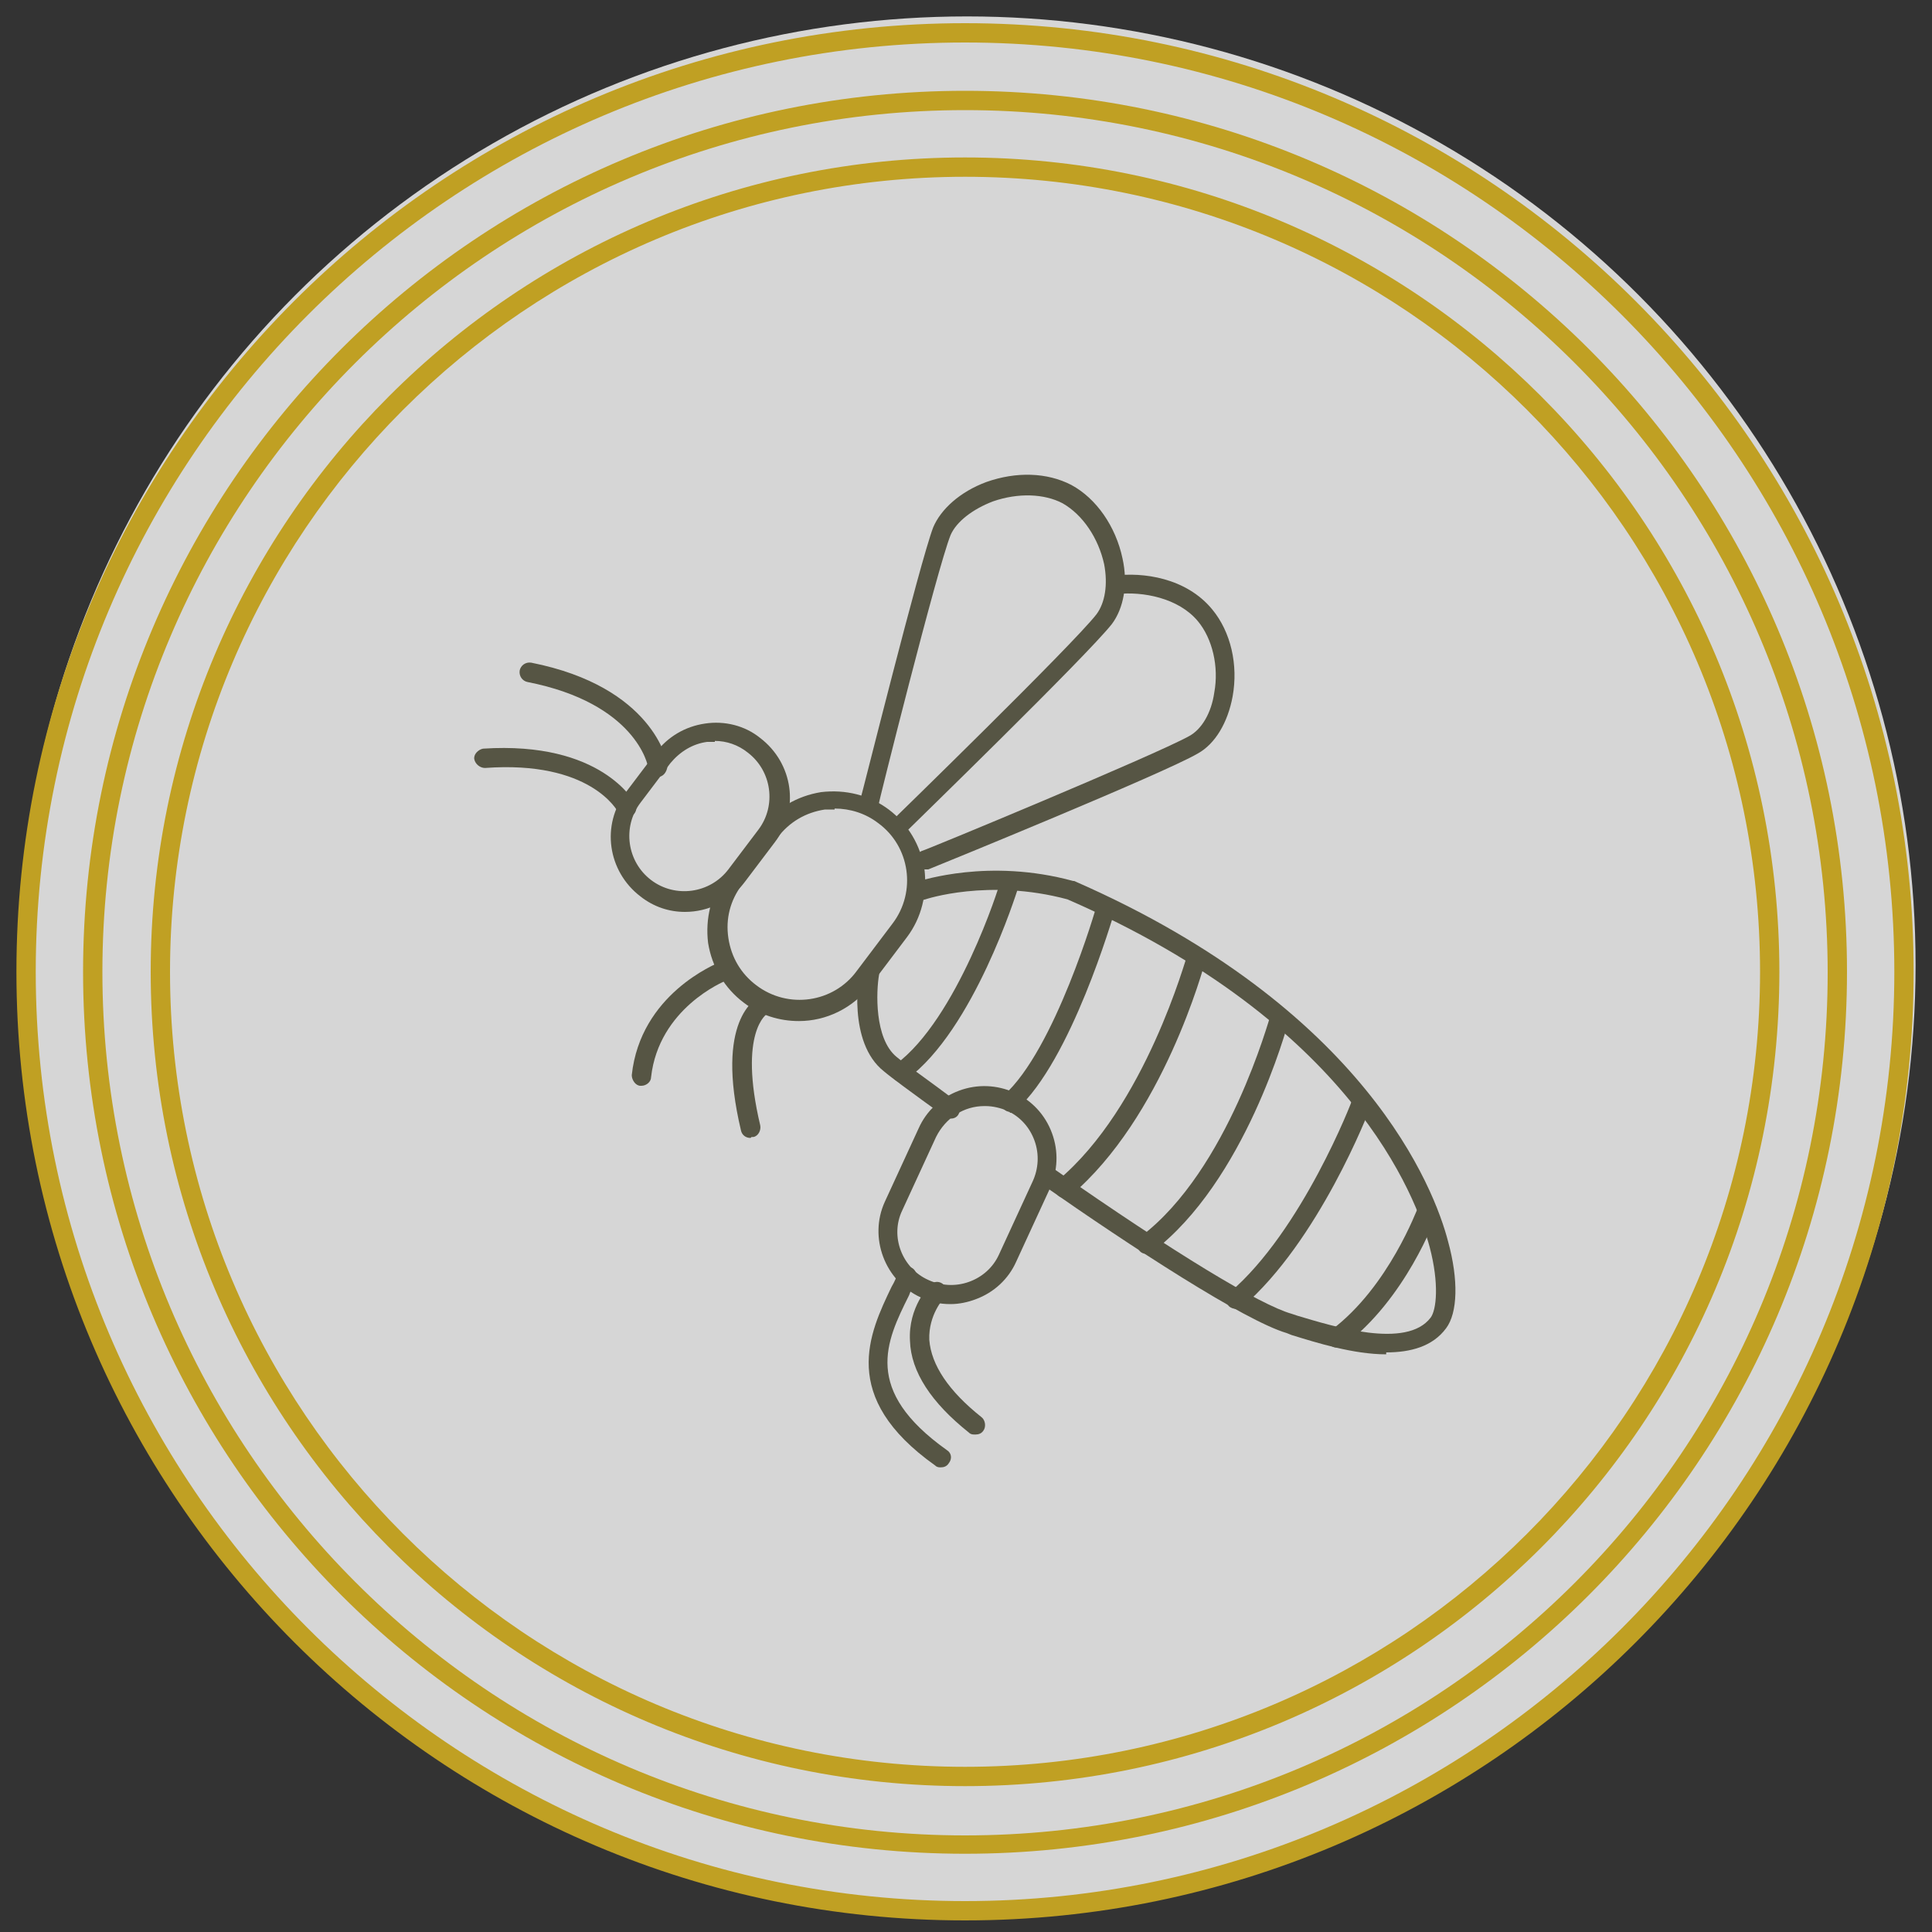 <?xml version="1.0" encoding="UTF-8"?>
<svg id="Layer_1" xmlns="http://www.w3.org/2000/svg" version="1.1" viewBox="0 0 200 200">
  <rect x="0" y="0" width="200" height="200" fill="#333333" stroke="none"/>
  <!-- Generator: Adobe Illustrator 29.0.1, SVG Export Plug-In . SVG Version: 2.1.0 Build 192)  -->
  <defs>
    <style>
      .st0 {
        fill: #565544;
      }

      .st1 {
        fill: #c0a023;
      }

      .st2 {
        fill: #fff;
      }

      .st3 {
        opacity: .8;
      }
    </style>
  </defs>
  <g class="st3">
    <circle class="st2" cx="100.1" cy="99.9" r="98.2"/>
  </g>
  <path class="st1" d="M99.9,4.4c53.1,0,96.2,43.2,96.2,96.2s-43.2,96.2-96.2,96.2S3.7,153.7,3.7,100.6,46.8,4.4,99.9,4.4M99.9,2.4C45.6,2.4,1.7,46.4,1.7,100.6s44,98.2,98.2,98.2,98.2-44,98.2-98.2S154.1,2.4,99.9,2.4h0Z"/>
  <path class="st1" d="M99.9,11.4c49.2,0,89.3,40,89.3,89.3s-40,89.3-89.3,89.3S10.6,149.8,10.6,100.6,50.7,11.4,99.9,11.4M99.9,9.4C49.5,9.4,8.6,50.2,8.6,100.6s40.9,91.3,91.3,91.3,91.3-40.9,91.3-91.3S150.3,9.4,99.9,9.4h0Z"/>
  <path class="st1" d="M99.9,18.3c45.4,0,82.3,36.9,82.3,82.3s-36.9,82.3-82.3,82.3S17.6,146,17.6,100.6,54.5,18.3,99.9,18.3M99.9,16.3C53.3,16.3,15.6,54.1,15.6,100.6s37.7,84.3,84.3,84.3,84.3-37.7,84.3-84.3S146.4,16.3,99.9,16.3h0Z"/>
  <g>
    <path class="st0" d="M70.9,94.4c-1.6,0-3.2-.5-4.6-1.6-3.4-2.6-4.1-7.4-1.5-10.8l3.1-4.1c1.2-1.6,3-2.7,5.1-3,2-.3,4.1.2,5.7,1.5,3.4,2.6,4.1,7.4,1.5,10.8h0l-3.1,4.1c-1.5,2-3.8,3.1-6.2,3.1ZM74,76.8c-.3,0-.5,0-.8,0-1.5.2-2.8,1-3.8,2.2l-3.1,4.1c-1.9,2.5-1.4,6.1,1.1,8,2.5,1.9,6.1,1.4,8-1.1l3.1-4.1c1.9-2.5,1.4-6.1-1.1-8-1-.8-2.2-1.2-3.4-1.2ZM79.4,86.6h0,0Z"/>
    <path class="st0" d="M82.7,105.7c-2,0-4-.6-5.7-1.9-2-1.5-3.3-3.7-3.7-6.2-.3-2.5.3-5,1.8-7l3.7-4.9c1.5-2,3.7-3.3,6.2-3.7,2.5-.3,5,.3,7,1.8,2,1.5,3.3,3.7,3.7,6.2.3,2.5-.3,5-1.8,7l-3.7,4.9c-1.9,2.5-4.7,3.8-7.5,3.8ZM86.4,83.8c-.3,0-.7,0-1,0-2,.3-3.7,1.3-4.9,2.9l-3.7,4.9c-1.2,1.6-1.7,3.5-1.4,5.5s1.3,3.7,2.9,4.9c3.3,2.5,8,1.8,10.4-1.5l3.7-4.9h0c2.5-3.3,1.8-8-1.5-10.4-1.3-1-2.9-1.5-4.5-1.5Z"/>
    <path class="st0" d="M98.3,115.7c-.2,0-.4,0-.6-.2-3.2-2.3-5.5-4-6.2-4.6-3.8-3-2.6-10.1-2.5-10.4,0-.5.6-.9,1.2-.8.5,0,.9.6.8,1.2-.3,1.7-.5,6.6,1.8,8.5.7.6,3,2.2,6.2,4.6.4.3.5.9.2,1.4-.2.3-.5.4-.8.4Z"/>
    <path class="st0" d="M143.5,140.2c-3.4,0-7.2-1.2-9.8-2l-.5-.2c-4.4-1.3-16.2-9-25.2-15.3-.5-.3-.6-.9-.3-1.4.3-.5.9-.6,1.4-.3,12.6,8.8,21.4,14.1,24.6,15l.6.2c3.7,1.1,11.3,3.5,13.8.2.6-.8.9-3.5-.1-7.3-1.4-5.2-8.1-23.2-37.5-36-8.2-2.2-14.7,0-14.7,0-.5.2-1.1-.1-1.3-.6-.2-.5,0-1.1.6-1.3.3,0,7.2-2.4,16,0,0,0,0,0,.1,0,30.2,13.2,37.3,31.9,38.7,37.3,1.1,4,1,7.4-.2,9-1.4,1.9-3.7,2.5-6.2,2.5Z"/>
    <path class="st0" d="M98.4,135c-1.1,0-2.1-.2-3.1-.7-3.7-1.7-5.4-6.2-3.7-9.9l3.5-7.6c.8-1.8,2.3-3.2,4.2-3.9,1.9-.7,3.9-.6,5.7.2s3.2,2.3,3.9,4.2c.7,1.9.6,3.9-.2,5.7l-3.5,7.6c-.8,1.8-2.3,3.2-4.2,3.9-.8.3-1.7.5-2.6.5ZM101.9,114.5c-2.1,0-4,1.2-5,3.2l-3.5,7.6c-1.3,2.7,0,6,2.7,7.2,1.3.6,2.8.7,4.2.2,1.4-.5,2.5-1.5,3.1-2.8l3.5-7.6h0c.6-1.3.7-2.8.2-4.2s-1.5-2.5-2.8-3.1c-.7-.3-1.5-.5-2.3-.5Z"/>
    <path class="st0" d="M93,86.7c-.3,0-.5-.1-.7-.3-.4-.4-.4-1,0-1.4.2-.2,18.7-18.2,21.2-21.4.9-1.2,1.2-3.1.8-5.2-.6-2.7-2.2-5.1-4.3-6.3-1.9-1-4.6-1.1-7.2-.2-2.1.8-3.8,2.1-4.4,3.5-1.4,3.5-7.5,27.9-7.5,28.1-.1.5-.7.9-1.2.7-.5-.1-.9-.7-.7-1.2.3-1,6.2-24.7,7.6-28.4.8-1.9,2.8-3.7,5.5-4.7,3.1-1.1,6.3-1,8.8.3,2.6,1.4,4.6,4.3,5.3,7.6.6,2.7.1,5.2-1.1,6.8-2.6,3.3-20.6,20.8-21.4,21.6-.2.2-.4.3-.7.3Z"/>
    <path class="st0" d="M95.8,90c-.4,0-.8-.2-.9-.6-.2-.5,0-1.1.5-1.3.2,0,24.1-9.9,27.7-11.9,1.3-.7,2.3-2.4,2.6-4.5.5-2.7-.2-5.6-1.7-7.4-2-2.4-5.7-3.1-8.4-2.8-.5,0-1.1-.3-1.1-.8,0-.5.3-1.1.8-1.1,3-.4,7.5.2,10.2,3.5,1.9,2.3,2.7,5.7,2.1,9-.5,2.7-1.8,4.9-3.6,5.9-3.6,2.1-26.9,11.6-27.9,12-.1,0-.3,0-.4,0Z"/>
    <path class="st0" d="M66.4,112.4s0,0-.1,0c-.5,0-.9-.6-.9-1.1.9-8.4,8.7-11.5,9.1-11.7.5-.2,1.1,0,1.3.6.2.5,0,1.1-.6,1.3-.3.1-7,2.9-7.8,10,0,.5-.5.9-1,.9Z"/>
    <path class="st0" d="M77.7,117.8c-.5,0-.9-.3-1-.8-2.7-11.4,1.5-13.6,2-13.9.5-.2,1.1,0,1.3.5.2.5,0,1.1-.5,1.3-.1,0-3.1,1.9-.8,11.6.1.5-.2,1.1-.7,1.2,0,0-.2,0-.2,0Z"/>
    <path class="st0" d="M68.1,80.3c-.5,0-.9-.3-1-.8,0-.3-1.3-6.7-12.5-8.9-.5-.1-.9-.6-.8-1.2.1-.5.6-.9,1.2-.8,12.6,2.5,14.1,10.2,14.1,10.6,0,.5-.3,1.1-.8,1.2,0,0-.1,0-.2,0Z"/>
    <path class="st0" d="M64.9,84.6c-.4,0-.7-.2-.9-.5-.1-.2-2.9-5.4-13.8-4.6-.5,0-1-.4-1.1-.9s.4-1,.9-1.1c12.3-.8,15.6,5.5,15.8,5.7.2.5,0,1.1-.5,1.3-.1,0-.3.1-.4.1Z"/>
    <path class="st0" d="M97.4,151.9c-.2,0-.4,0-.6-.2-10-7.1-6.8-13.7-4.5-18.5.3-.5.5-1,.7-1.5.2-.5.8-.7,1.3-.5.5.2.7.8.5,1.3-.2.5-.5,1-.7,1.6-2.4,4.8-4.8,9.8,3.9,16,.5.3.6.9.2,1.4-.2.3-.5.4-.8.4Z"/>
    <path class="st0" d="M100.9,148.5c-.2,0-.4,0-.6-.2-3.9-3.1-6-6.3-6.1-9.5-.2-3.5,2-5.7,2.1-5.8.4-.4,1-.4,1.4,0,.4.4.4,1,0,1.4,0,0-1.6,1.7-1.5,4.3.2,2.6,2,5.3,5.4,8,.4.3.5,1,.2,1.4-.2.3-.5.4-.8.4Z"/>
    <path class="st0" d="M93.3,112c-.3,0-.6-.1-.8-.4-.3-.4-.2-1.1.2-1.4,6.4-4.7,10.8-18.6,10.8-18.8.2-.5.7-.8,1.2-.7.5.2.8.7.7,1.2-.2.6-4.6,14.7-11.5,19.8-.2.1-.4.2-.6.2Z"/>
    <path class="st0" d="M104.6,115.1c-.3,0-.5-.1-.7-.3-.4-.4-.3-1,0-1.4,5.3-4.7,9.6-19.5,9.6-19.6.2-.5.7-.8,1.2-.7.5.2.8.7.7,1.2-.2.6-4.5,15.5-10.2,20.6-.2.2-.4.3-.7.3Z"/>
    <path class="st0" d="M110.2,124c-.3,0-.6-.1-.8-.4-.4-.4-.3-1.1.1-1.4,9.1-7.6,13.3-23.2,13.4-23.3.1-.5.7-.9,1.2-.7.5.1.9.7.7,1.2-.2.7-4.4,16.3-14,24.4-.2.2-.4.2-.6.2Z"/>
    <path class="st0" d="M118.7,129.8c-.3,0-.6-.1-.8-.4-.3-.4-.3-1.1.2-1.4,9.1-6.9,13.3-22.7,13.4-22.8.1-.5.7-.9,1.2-.7.5.1.9.7.7,1.2-.2.7-4.5,16.6-14.1,23.9-.2.1-.4.2-.6.2Z"/>
    <path class="st0" d="M128,135.5c-.3,0-.6-.1-.8-.3-.4-.4-.3-1,.1-1.4,7.5-6.4,12.7-19.9,12.7-20,.2-.5.8-.8,1.3-.6.5.2.8.8.6,1.3-.2.6-5.4,14-13.3,20.8-.2.2-.4.2-.7.2Z"/>
    <path class="st0" d="M138.4,139.5c-.3,0-.6-.1-.8-.4-.3-.4-.2-1.1.2-1.4,6-4.5,8.9-12.6,9-12.7.2-.5.8-.8,1.3-.6.5.2.8.8.6,1.3-.1.4-3.2,8.8-9.6,13.6-.2.1-.4.2-.6.2Z"/>
  </g>
</svg>